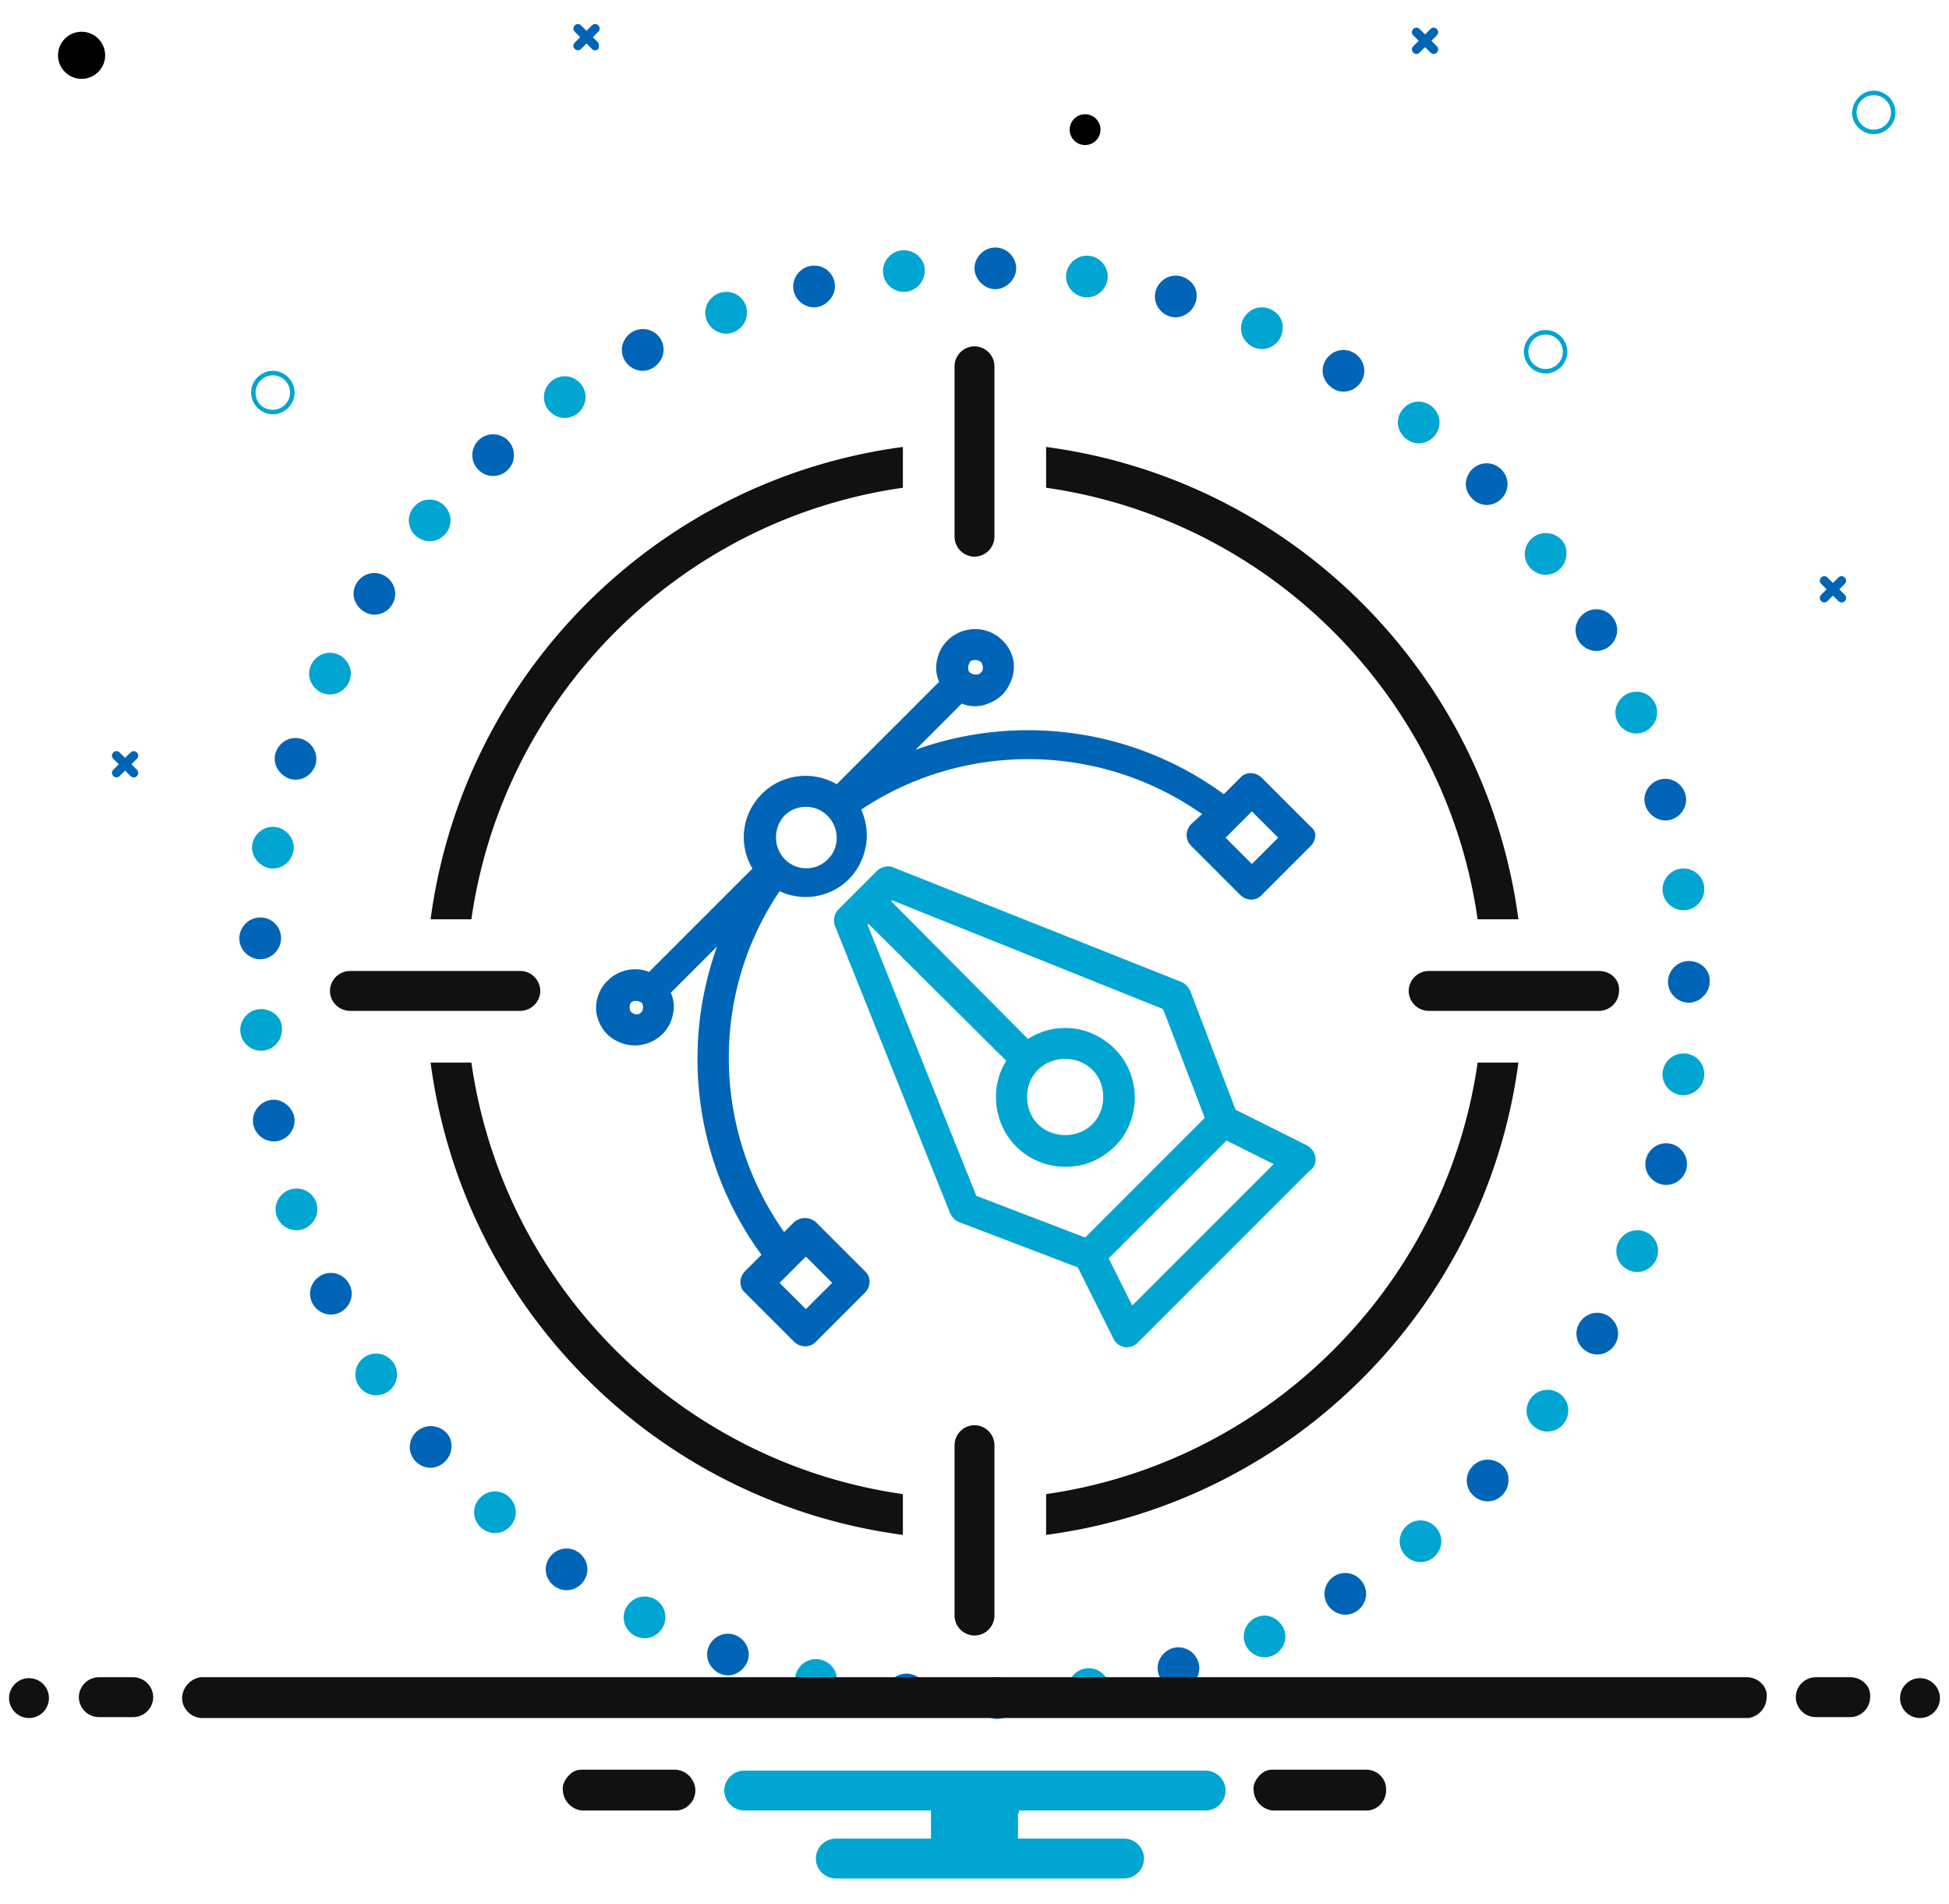 <?xml version="1.0" encoding="UTF-8"?>
<svg xmlns="http://www.w3.org/2000/svg" xmlns:xlink="http://www.w3.org/1999/xlink" xmlns:v="https://vecta.io/nano" viewBox="0 0 215 210">
  <style><![CDATA[.F{fill:#2d4356}.G{fill:#0bceb2}.H{fill:#00a5d1}.I{fill:#0065b6}]]></style>
  <g class="I">
    <use xlink:href="#B"></use>
    <path d="M203.5 65.6l-.6-.6.6-.6c.2-.2.2-.5 0-.7s-.5-.2-.7 0h0l-.6.6-.6-.6c-.2-.2-.5-.2-.7 0s-.2.5 0 .7l.6.6-.6.6c-.2.2-.2.5 0 .7s.5.2.7 0l.6-.6.6.6c.2.2.5.2.7 0 .2-.1.2-.5 0-.7 0 .1 0 .1 0 0M66 4.7l-.6-.6.6-.6c.2-.2.2-.5 0-.7s-.5-.2-.7 0h0l-.6.6-.6-.6c-.2-.2-.5-.2-.7 0s-.2.5 0 .7l.6.6-.6.6c-.2.2-.2.5 0 .7s.5.2.7 0l.6-.6.6.6c.2.2.5.2.7 0 .1-.2.1-.5 0-.7h0"></path>
    <use xlink:href="#B" x="-143.4" y="79.8"></use>
  </g>
  <path d="M30.1 40.9c1.3 0 2.4 1.1 2.4 2.4s-1.1 2.4-2.4 2.4-2.4-1.1-2.4-2.4 1.1-2.4 2.4-2.4zm0 4.3c1 0 1.9-.8 1.9-1.9 0-1-.8-1.9-1.9-1.9-1 0-1.9.8-1.9 1.9h0c0 1.1.8 1.9 1.9 1.9h0zm140.4-8.8c1.3 0 2.4 1.1 2.4 2.4s-1.1 2.4-2.4 2.4-2.4-1.1-2.4-2.4 1.1-2.4 2.4-2.4zm0 4.3c1 0 1.9-.8 1.9-1.9 0-1-.8-1.9-1.9-1.9-1 0-1.9.8-1.9 1.9h0c0 1.1.9 1.9 1.9 1.9h0zM206.7 10c1.3 0 2.4 1.1 2.4 2.4s-1.1 2.4-2.4 2.4-2.4-1.1-2.4-2.4c.1-1.3 1.1-2.4 2.4-2.4zm0 4.3c1 0 1.9-.8 1.9-1.9 0-1-.8-1.9-1.9-1.9-1 0-1.9.8-1.9 1.9h0c0 1.1.9 1.9 1.9 1.9h0z" class="H"></path>
  <circle cx="9" cy="6.1" r="2.6"></circle>
  <circle cx="119.7" cy="14.3" r="1.7"></circle>
  <g class="I">
    <path d="M109.8 27.3c-1.3 0-2.3 1.1-2.3 2.3s1.1 2.3 2.3 2.3 2.3-1.1 2.3-2.3-1-2.3-2.3-2.3zm19.9 3.1c-1.3 0-2.3 1.1-2.3 2.3 0 1.3 1.1 2.3 2.3 2.3s2.3-1.1 2.3-2.3c.1-1.2-1-2.3-2.3-2.3z"></path>
    <use xlink:href="#C"></use>
    <use xlink:href="#C" x="15.8" y="12.5"></use>
    <use xlink:href="#D"></use>
    <use xlink:href="#C" x="35.5" y="47.3"></use>
    <path d="M186.3 106c-1.3 0-2.3 1.1-2.3 2.3 0 1.3 1.1 2.3 2.3 2.3s2.3-1.1 2.3-2.3c.1-1.3-1-2.3-2.3-2.3z"></path>
    <use xlink:href="#D" x="7.7" y="58.9"></use>
    <use xlink:href="#D" x="0.1" y="77.6"></use>
    <use xlink:href="#E"></use>
    <use xlink:href="#D" x="-27.7" y="106.3"></use>
    <use xlink:href="#D" x="-46.1" y="114.5"></use>
    <circle cx="110" cy="187.3" r="2.3"></circle>
    <path d="M100 184.6c-1.3 0-2.3 1.1-2.3 2.3 0 1.3 1.1 2.3 2.3 2.3s2.3-1.1 2.3-2.3-1-2.3-2.3-2.3zm-19.7-4.4c-1.3 0-2.3 1.1-2.3 2.3s1.1 2.3 2.3 2.3 2.3-1.1 2.3-2.3-1-2.3-2.3-2.3z"></path>
    <use xlink:href="#D" x="-113.6" y="103.6"></use>
    <path d="M47.5 157.3c-1.3 0-2.3 1.1-2.3 2.3 0 1.3 1.1 2.3 2.3 2.3s2.3-1.1 2.3-2.3c.1-1.3-1-2.3-2.3-2.3z"></path>
    <use xlink:href="#D" x="-139.6" y="73.2"></use>
    <path d="M30.2 121.3c-1.3 0-2.3 1.1-2.3 2.3 0 1.3 1.1 2.3 2.3 2.3 1.3 0 2.3-1.1 2.3-2.3s-1.1-2.3-2.3-2.3z"></path>
    <use xlink:href="#F"></use>
    <use xlink:href="#C" x="-115.6" y="42.8"></use>
    <use xlink:href="#C" x="-106.9" y="24.6"></use>
    <circle cx="54.4" cy="50.2" r="2.3"></circle>
    <path d="M70.9 36.3c-1.3 0-2.3 1.1-2.3 2.3 0 1.3 1.1 2.3 2.3 2.3s2.3-1.1 2.3-2.3a2.26 2.26 0 0 0-2.3-2.3zm18.9-7c-1.3 0-2.3 1.1-2.3 2.3 0 1.3 1.1 2.3 2.3 2.3s2.3-1.1 2.3-2.3a2.26 2.26 0 0 0-2.3-2.3z"></path>
  </g>
  <g class="H">
    <use xlink:href="#D" x="-56.2" y="-39"></use>
    <path d="M139.2 33.9c-1.3 0-2.3 1.1-2.3 2.3 0 1.3 1.1 2.3 2.3 2.3 1.3 0 2.3-1.1 2.3-2.3.1-1.2-1-2.3-2.3-2.3z"></path>
    <use xlink:href="#C" x="8.3" y="5.7"></use>
    <use xlink:href="#E" x="6.4" y="-102.2"></use>
    <use xlink:href="#F" x="151.8" y="-24.9"></use>
    <use xlink:href="#F" x="157" y="-5.4"></use>
    <use xlink:href="#F" x="157" y="15"></use>
    <use xlink:href="#F" x="151.9" y="34.5"></use>
    <use xlink:href="#F" x="142" y="52.1"></use>
    <use xlink:href="#D" x="-19.4" y="100.5"></use>
    <path d="M139.5 178.2c-1.3 0-2.3 1.1-2.3 2.3 0 1.3 1.1 2.3 2.3 2.3 1.3 0 2.3-1.1 2.3-2.3s-1.1-2.3-2.3-2.3z"></path>
    <use xlink:href="#C" x="-28.1" y="145.4"></use>
    <path d="M90 183c-1.3 0-2.3 1.1-2.3 2.3 0 1.3 1.1 2.3 2.3 2.3s2.3-1.1 2.3-2.3c.1-1.2-1-2.3-2.3-2.3z"></path>
    <use xlink:href="#F" x="42.4" y="74.9"></use>
    <use xlink:href="#D" x="-121.5" y="97.3"></use>
    <circle cx="41.5" cy="151.6" r="2.3"></circle>
    <use xlink:href="#F" x="4" y="29.9"></use>
    <use xlink:href="#E" x="-135.3" y="-49.7"></use>
    <use xlink:href="#C" x="-118.1" y="52.6"></use>
    <use xlink:href="#D" x="-139.7" y="4.8"></use>
    <use xlink:href="#D" x="-128.7" y="-12.1"></use>
    <use xlink:href="#D" x="-113.8" y="-25.7"></use>
    <use xlink:href="#F" x="51.4" y="-69"></use>
    <path d="M99.7 27.6c-1.3 0-2.3 1.1-2.3 2.3 0 1.3 1.1 2.3 2.3 2.3 1.3 0 2.3-1.1 2.3-2.3.1-1.2-1-2.3-2.3-2.3z"></path>
  </g>
  <g fill="#111">
    <circle cx="3.2" cy="187.3" r="2.2"></circle>
    <path d="M204.1 185h-3.8a2.22 2.22 0 0 0-2.2 2.2 2.22 2.22 0 0 0 2.2 2.2h3.8a2.22 2.22 0 0 0 2.2-2.2c.1-1.2-.9-2.2-2.2-2.2zm-189.4 0h-3.8a2.22 2.22 0 0 0-2.2 2.2 2.22 2.22 0 0 0 2.2 2.2h3.8a2.22 2.22 0 0 0 2.2-2.2 2.22 2.22 0 0 0-2.2-2.2z"></path>
    <circle cx="211.8" cy="187.3" r="2.2"></circle>
    <path d="M150.9 195.2h-10.6c-.6 0-1.1.3-1.5.8s-.6 1-.5 1.6c.1 1.1 1 2 2.1 2.1h10.5c1.2-.1 2.1-1.2 2-2.4 0-1.1-.9-2-2-2.1zm-76.3 0H64.1c-.6 0-1.1.3-1.5.8s-.6 1-.5 1.6c.1 1.1 1 2 2.1 2.1h10.5c1.2-.1 2.1-1.2 2-2.4-.1-1.1-1-2-2.1-2.1z"></path>
  </g>
  <path d="M112.4,200v-0.3h0.3h20.3c1.2,0,2.2-1,2.2-2.2s-1-2.2-2.2-2.2H82.1c-1.2,0-2.2,1-2.2,2.2s1,2.2,2.2,2.2h20.3    h0.3v0.3v2.5v0.3h-0.3H92.2c-1.2,0-2.2,1-2.2,2.2c0,1.2,1,2.2,2.2,2.2H124c1.2,0,2.2-1,2.2-2.2c0-1.2-1-2.2-2.2-2.2h-11.4h-0.3    v-0.3V200z" class="H"></path>
  <path d="M192.7 185h-.3H22.7h-.3-.3c-1.2.2-2.1 1.3-2 2.5.1 1.1 1.1 2 2.2 2h.3 169.7.3.3a2.37 2.37 0 0 0 1.5-.9c.4-.5.5-1.1.5-1.7-.1-1.1-1.1-1.9-2.2-1.9z" fill="#111"></path>
  <path d="M107.5-230.7c1.4 0 2.5-1.1 2.5-2.5V-289c0-1.4-1.1-2.5-2.5-2.5s-2.5 1.1-2.5 2.5v55.8c0 1.3 1.1 2.5 2.5 2.5zm2.5 73.5V-213c0-1.4-1.1-2.5-2.5-2.5s-2.5 1.1-2.5 2.5v55.8c0 1.4 1.1 2.5 2.5 2.5s2.5-1.1 2.5-2.5zm66-65.9c0-1.4-1.1-2.5-2.5-2.5h-55.8c-1.4 0-2.5 1.1-2.5 2.5s1.1 2.5 2.5 2.5h55.8c1.3 0 2.5-1.1 2.5-2.5zm-78.6-2.6H41.6c-1.4 0-2.5 1.1-2.5 2.5s1.1 2.5 2.5 2.5h55.8c1.4 0 2.5-1.1 2.5-2.5s-1.1-2.5-2.5-2.5z" class="F"></path>
  <path d="M142.1-230.7h5.2a40.53 40.53 0 0 0-32.2-32.2v5.2c13.5 2.9 24.1 13.4 27 27z" class="G"></path>
  <path d="M162.8-230.7h5.1c-3.5-27.6-25.2-49.2-52.8-52.8v5.1c24.8 3.5 44.2 22.9 47.7 47.7zm-42.1 0h5.6c-2.1-5.1-6.1-9.1-11.2-11.2v5.6c2.3 1.3 4.2 3.3 5.6 5.6z" class="F"></path>
  <path d="M99.9-263a40.53 40.53 0 0 0-32.2 32.2h5.2c3-13.5 13.5-24.1 27-27.1v-5.1z" class="G"></path>
  <path d="M99.9-283.5c-27.6 3.5-49.2 25.2-52.8 52.8h5.1c3.5-24.7 22.9-44.2 47.7-47.6v-5.2zm0 41.6c-5.1 2.1-9.1 6.1-11.2 11.2h5.6c1.3-2.3 3.3-4.2 5.6-5.5v-5.7z" class="F"></path>
  <path d="M99.9-188.5c-13.5-3-24.1-13.5-27.1-27h-5.2a40.53 40.53 0 0 0 32.2 32.2v-5.2zm47.4-27h-5.2c-3 13.5-13.6 24.1-27.1 27v5.2c16.4-3.1 29.2-15.9 32.3-32.2z" class="G"></path>
  <g class="F">
    <path d="M52.2-215.5h-5.1c3.5 27.6 25.2 49.2 52.8 52.8v-5.1c-24.8-3.5-44.2-23-47.7-47.7zm62.9 47.6v5.1c27.6-3.5 49.2-25.2 52.8-52.8h-5.1c-3.5 24.8-22.9 44.3-47.7 47.7zM99.9-210c-2.3-1.3-4.2-3.3-5.5-5.6h-5.6c2.1 5.1 6.1 9.1 11.2 11.2v-5.6zm26.4-5.5h-5.6c-1.3 2.3-3.2 4.2-5.5 5.6v5.6a20.65 20.65 0 0 0 11.1-11.2z"></path>
    <circle cx="109.8" cy="-301.7" r="2.5"></circle>
  </g>
  <circle cx="119.9" cy="-300.8" r="2.5" class="G"></circle>
  <circle cx="129.7" cy="-298.6" r="2.5" class="F"></circle>
  <circle cx="139.1" cy="-295.1" r="2.5" class="G"></circle>
  <circle cx="148.1" cy="-290.5" r="2.5" class="F"></circle>
  <circle cx="156.4" cy="-284.7" r="2.5" class="G"></circle>
  <circle cx="163.8" cy="-278" r="2.5" class="F"></circle>
  <circle cx="170.4" cy="-270.3" r="2.5" class="G"></circle>
  <circle cx="175.9" cy="-261.9" r="2.5" class="F"></circle>
  <circle cx="180.3" cy="-252.9" r="2.5" class="G"></circle>
  <circle cx="183.5" cy="-243.3" r="2.5" class="F"></circle>
  <circle cx="185.4" cy="-233.4" r="2.5" class="G"></circle>
  <circle cx="186.1" cy="-223.2" r="2.5" class="F"></circle>
  <circle cx="185.5" cy="-213.1" r="2.5" class="G"></circle>
  <circle cx="183.6" cy="-203.2" r="2.5" class="F"></circle>
  <circle cx="180.4" cy="-193.6" r="2.5" class="G"></circle>
  <circle cx="176" cy="-184.5" r="2.5" class="F"></circle>
  <circle cx="170.5" cy="-176.1" r="2.5" class="G"></circle>
  <circle cx="164" cy="-168.4" r="2.5" class="F"></circle>
  <circle cx="156.5" cy="-161.7" r="2.5" class="G"></circle>
  <circle cx="148.3" cy="-155.9" r="2.5" class="F"></circle>
  <circle cx="139.4" cy="-151.2" r="2.5" class="G"></circle>
  <circle cx="129.9" cy="-147.7" r="2.5" class="F"></circle>
  <circle cx="120.1" cy="-145.5" r="2.5" class="G"></circle>
  <g class="F">
    <circle cx="110" cy="-144.5" r="2.5"></circle>
    <circle cx="100" cy="-144.8" r="2.5"></circle>
  </g>
  <circle cx="90.1" cy="-146.4" r="2.5" class="G"></circle>
  <circle cx="80.4" cy="-149.3" r="2.5" class="F"></circle>
  <circle cx="71.2" cy="-153.4" r="2.5" class="G"></circle>
  <circle cx="62.6" cy="-158.6" r="2.5" class="F"></circle>
  <circle cx="54.7" cy="-164.9" r="2.5" class="G"></circle>
  <circle cx="47.7" cy="-172.1" r="2.5" class="F"></circle>
  <circle cx="41.7" cy="-180.1" r="2.5" class="G"></circle>
  <circle cx="36.7" cy="-188.9" r="2.5" class="F"></circle>
  <circle cx="32.9" cy="-198.2" r="2.5" class="G"></circle>
  <circle cx="30.4" cy="-208" r="2.5" class="F"></circle>
  <circle cx="29" cy="-218" r="2.5" class="G"></circle>
  <circle cx="28.9" cy="-228" r="2.5" class="F"></circle>
  <circle cx="30.3" cy="-238" r="2.5" class="G"></circle>
  <circle cx="32.8" cy="-247.8" r="2.5" class="F"></circle>
  <circle cx="36.6" cy="-257.1" r="2.5" class="G"></circle>
  <circle cx="41.5" cy="-265.9" r="2.5" class="F"></circle>
  <circle cx="47.5" cy="-274" r="2.5" class="G"></circle>
  <circle cx="54.5" cy="-281.2" r="2.5" class="F"></circle>
  <circle cx="62.4" cy="-287.5" r="2.5" class="G"></circle>
  <circle cx="71" cy="-292.8" r="2.5" class="F"></circle>
  <circle cx="80.2" cy="-296.9" r="2.5" class="G"></circle>
  <circle cx="89.8" cy="-299.8" r="2.5" class="F"></circle>
  <circle cx="99.8" cy="-301.4" r="2.5" class="G"></circle>
  <path d="M119.9-313.2a3.8 3.8 0 1 0 0-7.6 3.8 3.8 0 1 0 0 7.6zm0-5.7c1.1 0 1.9.9 1.9 1.9 0 1.1-.9 1.9-1.9 1.9a1.97 1.97 0 0 1-1.9-1.9c0-1 .8-1.9 1.9-1.9zm82.1 50.6c-1.4 0-2.5 1.1-2.5 2.5s1.1 2.5 2.5 2.5 2.5-1.1 2.5-2.5-1.1-2.5-2.5-2.5zm0 3.8c-.7 0-1.3-.6-1.3-1.3s.6-1.3 1.3-1.3 1.3.6 1.3 1.3c-.1.7-.6 1.3-1.3 1.3zM64.9-329c-1.4 0-2.5 1.1-2.5 2.5s1.1 2.5 2.5 2.5 2.5-1.1 2.5-2.5c.1-1.3-1.1-2.5-2.5-2.5zm0 3.8c-.7 0-1.3-.6-1.3-1.3s.6-1.3 1.3-1.3 1.3.6 1.3 1.3c0 .8-.6 1.3-1.3 1.3zm105.6 30.1c-1.4 0-2.5 1.1-2.5 2.5s1.1 2.5 2.5 2.5 2.5-1.1 2.5-2.5-1.1-2.5-2.5-2.5zm0 3.8c-.7 0-1.3-.6-1.3-1.3s.6-1.3 1.3-1.3 1.3.6 1.3 1.3-.6 1.3-1.3 1.3zm-137.7 3.4c0-1.4-1.1-2.5-2.5-2.5s-2.5 1.1-2.5 2.5 1.1 2.5 2.5 2.5 2.5-1.1 2.5-2.5zm-3.8 0c0-.7.6-1.3 1.3-1.3s1.3.6 1.3 1.3-.6 1.3-1.3 1.3c-.7-.1-1.3-.6-1.3-1.3z" class="F"></path>
  <path d="M14.8-247.2l1.9-2.5-1.2-.7-1.2 2.8h-.1l-1.2-2.7-1.2.6 1.9 2.5h0l-2.9-.4v1.4l2.9-.4h0l-1.9 2.5 1.1.7 1.3-2.8h.1l1.2 2.8 1.2-.8-1.9-2.3v-.1l3 .4v-1.4l-3 .4zm-6.5-77.2L7.2-323l.6.4.8-1.6h0l.7 1.6.7-.4-1.1-1.4h0l1.7.2v-.8l-1.7.3h0l1.1-1.5-.7-.4-.7 1.6h0l-.7-1.6-.7.4 1.1 1.4v.1l-1.7-.3v.8l1.7-.2zm201.5 6.2v-1.3l-2.9.4v-.1l1.9-2.4-1.2-.7-1.2 2.8h0l-1.2-2.7-1.2.6 1.8 2.4h0l-2.9-.3v1.3l2.9-.4v.1l-1.8 2.3 1.1.7 1.2-2.7h.1l1.2 2.7 1.2-.7-1.9-2.3h0zm-50.5-9.8l1.6-2.1-1-.5-1 2.3h0l-1.1-2.3-1 .6 1.6 2h0l-2.5-.3v1.2l2.5-.4v.1l-1.6 2 1 .6 1-2.3h.1l1 2.3 1-.6-1.6-2h0l2.6.3v-1.2l-2.6.4z" class="G"></path>
  <g class="F">
    <circle cx="3.5" cy="-144.5" r="2.5"></circle>
    <path d="M14.9-147.1h-3.8c-1.4 0-2.5 1.1-2.5 2.5s1.1 2.5 2.5 2.5h3.8c1.4 0 2.5-1.1 2.5-2.5s-1.1-2.5-2.5-2.5zm189 0h-3.8c-1.4 0-2.5 1.1-2.5 2.5s1.1 2.5 2.5 2.5h3.8c1.4 0 2.5-1.1 2.5-2.5s-1.1-2.5-2.5-2.5z"></path>
    <circle cx="211.5" cy="-144.5" r="2.5"></circle>
  </g>
  <path d="M150.8-136.9h-10.5c-1.4.1-2.4 1.3-2.3 2.7a2.56 2.56 0 0 0 2.3 2.3h10.5c1.4-.1 2.4-1.3 2.3-2.7a2.56 2.56 0 0 0-2.3-2.3zm-76.1 0H64.2c-1.4.1-2.4 1.3-2.3 2.7a2.56 2.56 0 0 0 2.3 2.3h10.5c1.4-.1 2.4-1.3 2.3-2.7 0-1.2-1-2.2-2.3-2.3zm58.2 0H82.1c-1.4 0-2.5 1.1-2.5 2.5s1.1 2.5 2.5 2.5h20.2v2.5h-10c-1.4 0-2.5 1.1-2.5 2.5s1.1 2.5 2.5 2.5H124c1.4 0 2.5-1.1 2.5-2.5s-1.1-2.5-2.5-2.5h-11.3v-2.5h20.2c1.4 0 2.5-1.1 2.5-2.5s-1.1-2.5-2.5-2.5z" class="G"></path>
  <path d="M192.1-142H22.9c-1.4.2-2.7-.8-2.9-2.2s.8-2.7 2.2-2.9h.7 169.2c1.4-.2 2.7.8 2.9 2.2s-.8 2.7-2.2 2.9h-.7 0z" class="F"></path>
  <path d="M109.7 40.4a2.22 2.22 0 0 0-2.2-2.2 2.22 2.22 0 0 0-2.2 2.2v18.8a2.22 2.22 0 0 0 2.2 2.2 2.22 2.22 0 0 0 2.2-2.2V40.4zm0 119a2.22 2.22 0 0 0-2.2-2.2 2.22 2.22 0 0 0-2.2 2.2v18.8a2.22 2.22 0 0 0 2.2 2.2 2.22 2.22 0 0 0 2.2-2.2v-18.8zm66.7-52.3h-18.8a2.22 2.22 0 0 0-2.2 2.2 2.22 2.22 0 0 0 2.2 2.2h18.8a2.22 2.22 0 0 0 2.2-2.2c.1-1.2-.9-2.2-2.2-2.2zm-119 0H38.6a2.22 2.22 0 0 0-2.2 2.2 2.22 2.22 0 0 0 2.2 2.2h18.8a2.22 2.22 0 0 0 2.2-2.2 2.22 2.22 0 0 0-2.2-2.2zm105.6-5.7h4.5c-3.6-27.1-25-48.5-52.1-52.1v4.5c24.6 3.5 44.1 23 47.6 47.6zM99.6 53.8v-4.5c-27.1 3.6-48.5 25-52.1 52.1H52c3.5-24.6 23-44.1 47.6-47.6zm0 115.5v-4.5c-24.6-3.5-44.1-23-47.6-47.6h-4.5c3.6 27.2 25 48.5 52.1 52.1zm63.4-52.1c-3.5 24.6-23.1 44.1-47.6 47.6v4.5c27.1-3.6 48.5-25 52.1-52.1H163z" fill="#111"></path>
  <path d="M145.1 127.6a1.82 1.82 0 0 0-1-1.3l-7.8-3.9-5-13.1c-.2-.4-.5-.8-1-1L98.6 95.7c-.6-.3-1.4-.1-1.9.4l-4.2 4.2c-.5.5-.6 1.2-.4 1.8l12.7 31.7c.2.4.5.8 1 1l13.1 5 3.9 7.8c.2.5.7.9 1.3 1h.1.1c.5 0 .9-.2 1.2-.5l19-19c.5-.3.7-.9.6-1.5zm-27.6-10.8c1.1 0 2.2.4 3 1.2s1.2 1.9 1.2 3-.4 2.2-1.2 3-1.9 1.2-3 1.2-2.2-.4-3-1.2-1.2-1.9-1.2-3 .4-2.2 1.2-3 1.9-1.2 3-1.2zm-4.4 10.5c1.7 1.2 3.7 1.6 5.7 1.3s3.8-1.5 5-3.1c2.4-3.5 1.6-8.3-1.9-10.7a7.54 7.54 0 0 0-8.5-.2L98.3 99.4l.1-.1 29.9 12 4.6 12-13.2 13.2-12-4.6-12-29.9.1-.1L111 117c-2.1 3.4-1.2 8 2.1 10.3zm27.4 1.1L124.9 144l-2.6-5.2 13-13 5.2 2.6z" class="H"></path>
  <path d="M144.6 91.2l-5.4-5.4c-.7-.7-1.8-.7-2.4 0l-1.8 1.8c-9.8-7.2-22.6-9-34-4.9l5.1-5.1c.9.4 2 .4 2.9 0 1.1-.4 1.9-1.1 2.4-2.2.5-1 .6-2.2.2-3.2-.4-1.1-1.2-1.9-2.2-2.4-2.1-1-4.7-.1-5.7 2-.5 1.1-.6 2.3-.1 3.4L92.3 86.5c-3.1-1.8-7.1-.9-9.1 2.1-1.5 2.2-1.5 5-.2 7.2l-11.4 11.4c-2-.8-4.4.1-5.4 2.1-.5 1-.6 2.2-.2 3.2.4 1.1 1.1 1.9 2.2 2.4 2.1 1 4.7.1 5.7-2 .5-1.1.6-2.3.1-3.4l5.1-5.1c-4.1 11.4-2.3 24.2 4.9 34l-1.8 1.8c-.7.7-.7 1.8 0 2.4l5.4 5.4c.3.3.8.5 1.2.5.5 0 .9-.2 1.2-.5l5.4-5.4c.7-.7.7-1.8 0-2.4l-5.4-5.4c-.7-.6-1.7-.6-2.4 0l-1.1 1.1c-7.9-11.2-8.2-26.2-.5-37.6 3.2 1.5 7.1.3 8.8-2.9 1-1.9 1.1-4.1.2-6.1 11.4-7.6 26.4-7.4 37.6.5l-1.2 1.1c-.3.3-.5.8-.5 1.2 0 .5.2.9.5 1.2l5.4 5.4c.7.7 1.8.7 2.4 0l5.4-5.4c.3-.3.5-.8.5-1.2 0-.2-.1-.6-.5-.9zm-3.6 1.2l-2.9 2.9-2.9-2.9 2.9-2.9 2.9 2.9zm-55 49.1l2.9-2.9 2.9 2.9-2.9 2.9-2.9-2.9zm-15.3-29.8c-.3.3-.8.2-1.1-.1a.91.91 0 0 1 0-1c.2-.2.4-.2.6-.2s.4.1.6.2c.2.3.2.8-.1 1.1zM86.5 90h0c.7-.7 1.5-1 2.4-1s1.7.3 2.4 1c.6.6 1 1.5 1 2.4s-.3 1.7-1 2.4a3.32 3.32 0 0 1-4.7 0c-.6-.6-1-1.5-1-2.4s.3-1.7.9-2.4zm-.3-.3h0 0 0zm22-15.5c-.2.2-.4.2-.6.2-.3 0-.4-.1-.6-.2-.2-.2-.2-.4-.2-.6s.1-.4.2-.6h0c.2-.2.4-.2.6-.2s.4.1.6.2c.3.4.3.9 0 1.2z" class="I"></path>
  <defs>
    <path id="B" d="M158.5 5.1l-.6-.6.6-.6c.2-.2.2-.5 0-.7s-.5-.2-.7 0h0l-.6.6-.6-.6c-.2-.2-.5-.2-.7 0s-.2.5 0 .7l.6.6-.6.6c-.2.2-.2.5 0 .7s.5.2.7 0l.6-.6.6.6c.2.2.5.2.7 0s.2-.5 0-.7h0"></path>
    <path id="C" d="M148.2 38.6c-1.3 0-2.3 1.1-2.3 2.3s1.1 2.3 2.3 2.3c1.3 0 2.3-1.1 2.3-2.3s-1-2.3-2.3-2.3z"></path>
    <path id="D" d="M176.1 67.2c-1.3 0-2.3 1.1-2.3 2.3 0 1.3 1.1 2.3 2.3 2.3 1.3 0 2.3-1.1 2.3-2.3s-1-2.3-2.3-2.3z"></path>
    <path id="E" d="M164.1 161c-1.3 0-2.3 1.1-2.3 2.3 0 1.3 1.1 2.3 2.3 2.3 1.3 0 2.3-1.1 2.3-2.3.1-1.3-1-2.3-2.3-2.3z"></path>
    <path id="F" d="M28.7 101.2c-1.3 0-2.3 1.1-2.3 2.3 0 1.3 1.1 2.3 2.3 2.3 1.3 0 2.3-1.1 2.3-2.3a2.26 2.26 0 0 0-2.3-2.3z"></path>
  </defs>
</svg>
